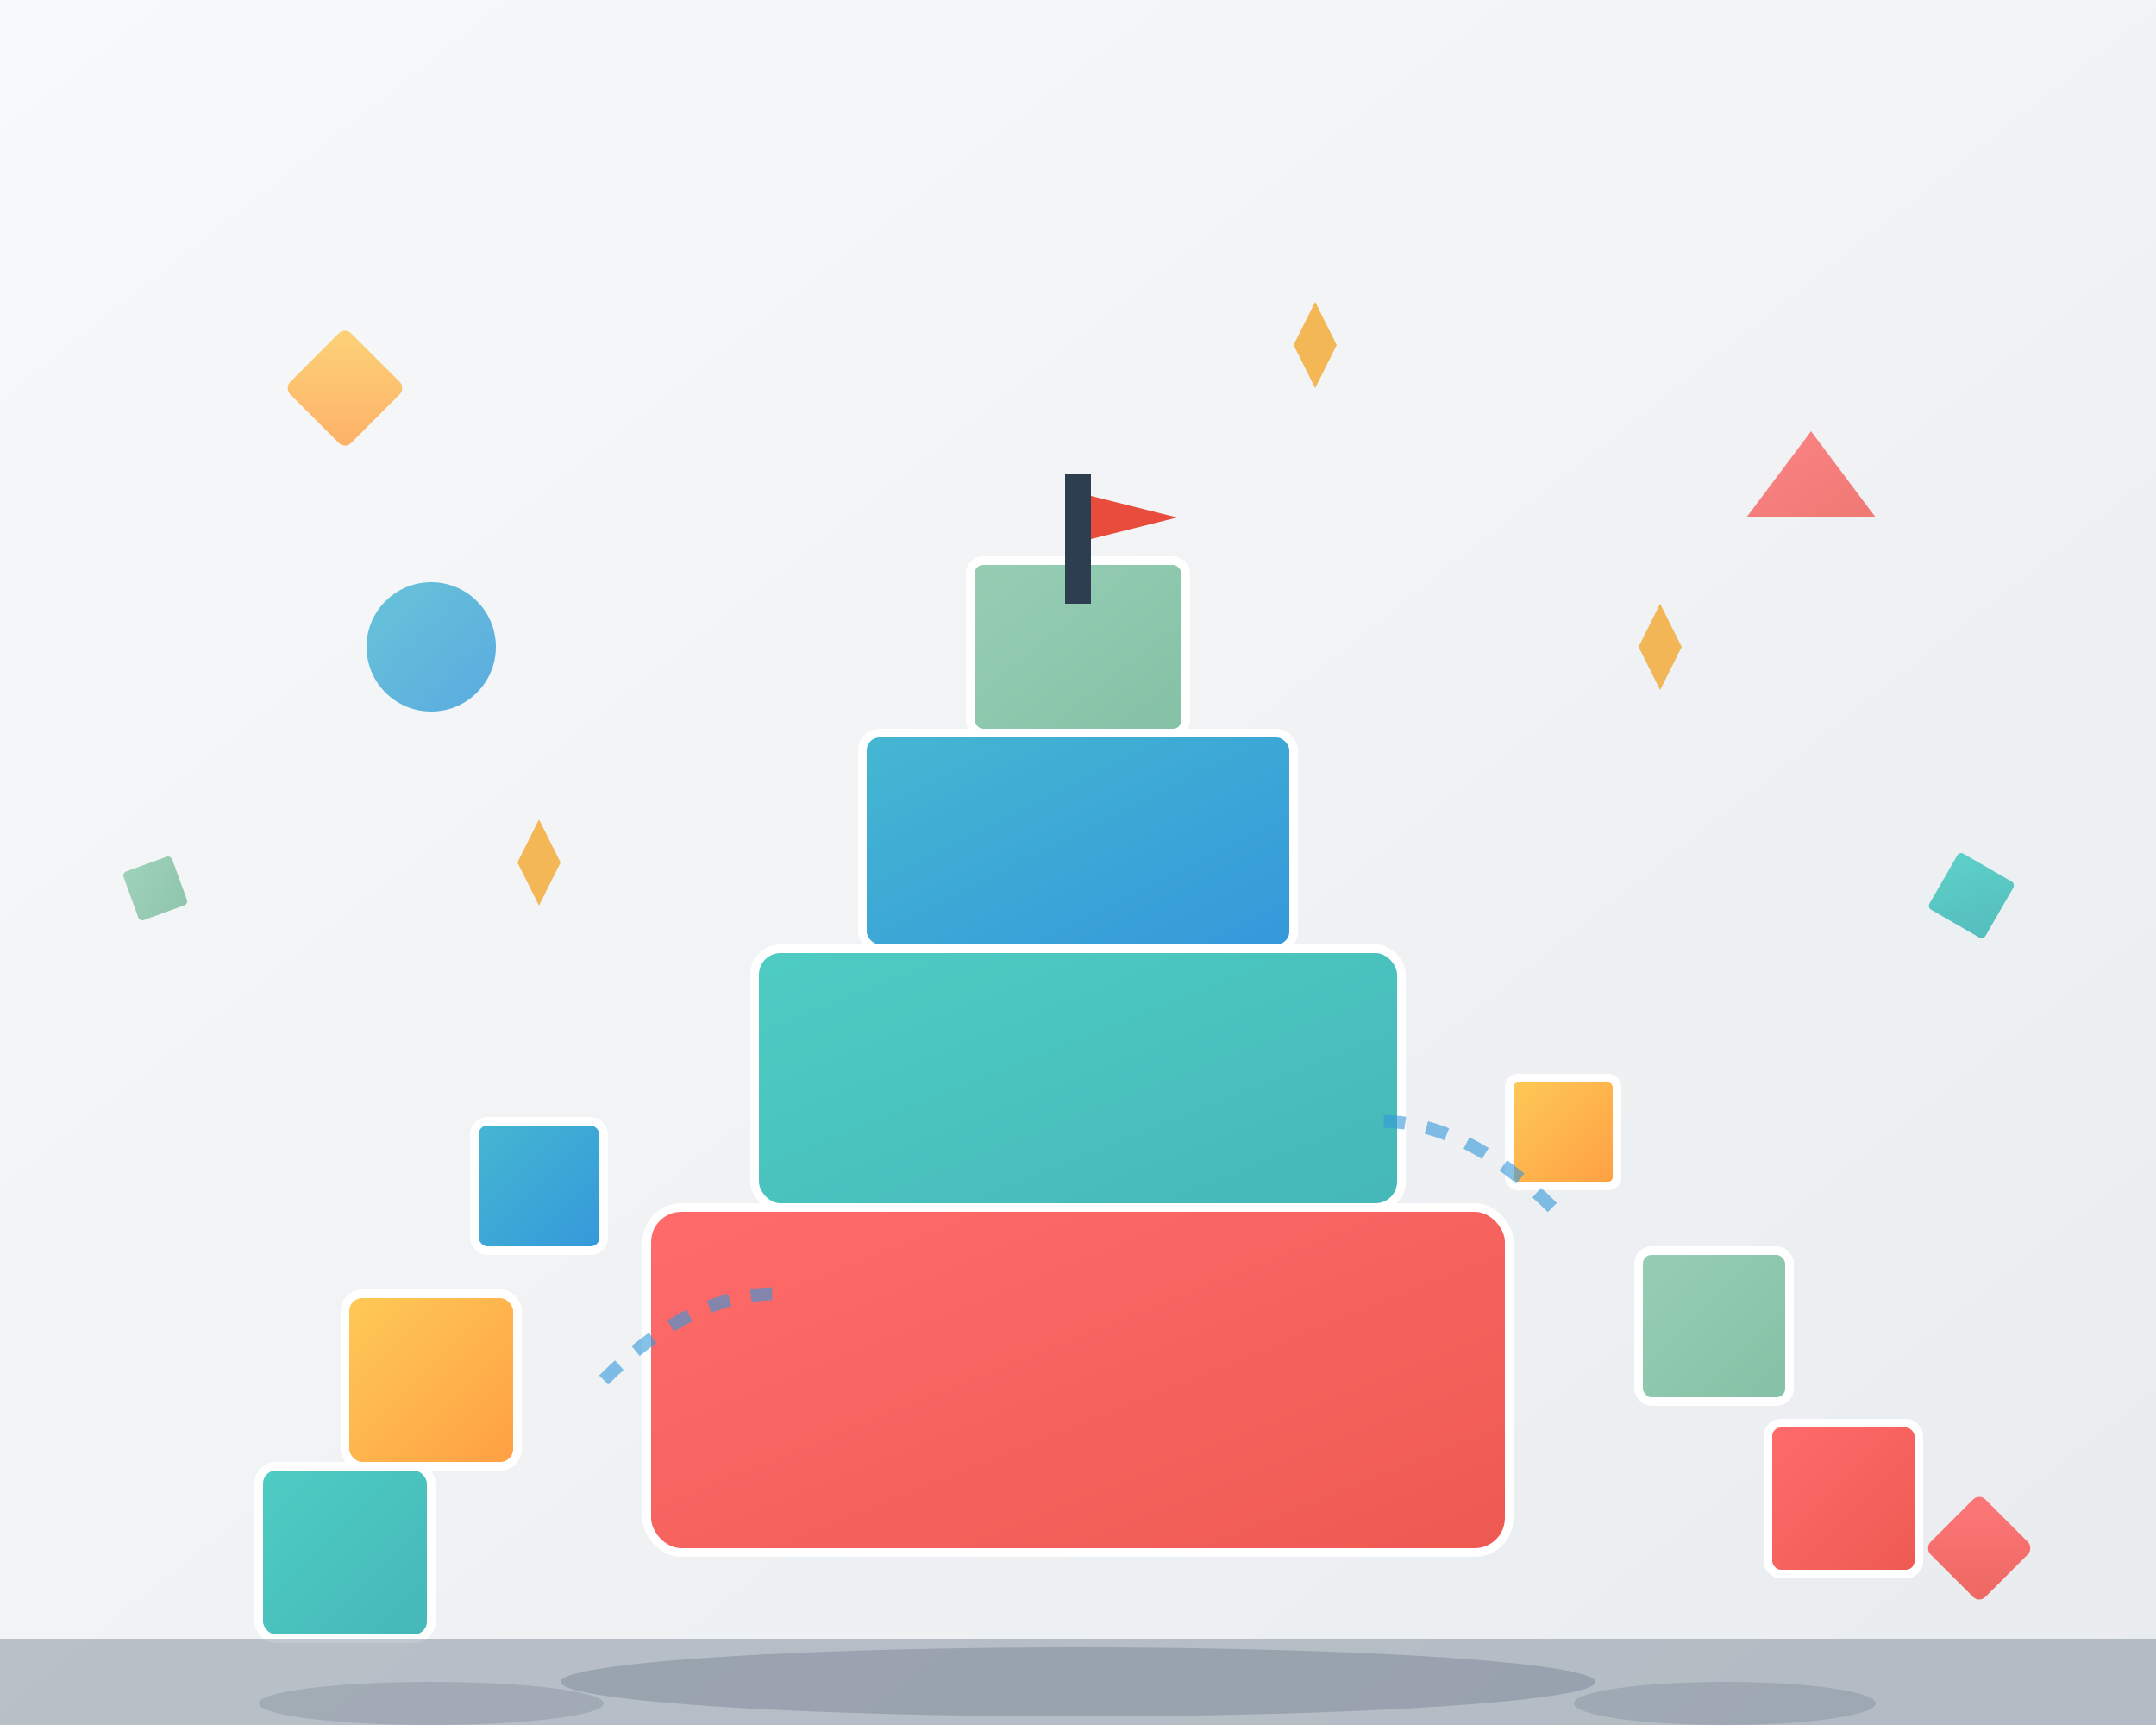 <svg width="500" height="400" viewBox="0 0 500 400" fill="none" xmlns="http://www.w3.org/2000/svg">
    <rect x="0" y="0" width="500" height="400" fill="#333333" stroke="none"/>
    <!-- Background gradient -->
    <defs>
        <linearGradient id="bgGradient" x1="0%" y1="0%" x2="100%" y2="100%">
            <stop offset="0%" style="stop-color:#f8f9fa"/>
            <stop offset="100%" style="stop-color:#e9ecef"/>
        </linearGradient>
        <linearGradient id="blockGradient1" x1="0%" y1="0%" x2="100%" y2="100%">
            <stop offset="0%" style="stop-color:#FF6B6B"/>
            <stop offset="100%" style="stop-color:#EE5A52"/>
        </linearGradient>
        <linearGradient id="blockGradient2" x1="0%" y1="0%" x2="100%" y2="100%">
            <stop offset="0%" style="stop-color:#4ECDC4"/>
            <stop offset="100%" style="stop-color:#45B7B8"/>
        </linearGradient>
        <linearGradient id="blockGradient3" x1="0%" y1="0%" x2="100%" y2="100%">
            <stop offset="0%" style="stop-color:#45B7D1"/>
            <stop offset="100%" style="stop-color:#3498DB"/>
        </linearGradient>
        <linearGradient id="blockGradient4" x1="0%" y1="0%" x2="100%" y2="100%">
            <stop offset="0%" style="stop-color:#96CEB4"/>
            <stop offset="100%" style="stop-color:#85C1A6"/>
        </linearGradient>
        <linearGradient id="blockGradient5" x1="0%" y1="0%" x2="100%" y2="100%">
            <stop offset="0%" style="stop-color:#FECA57"/>
            <stop offset="100%" style="stop-color:#FF9F43"/>
        </linearGradient>
    </defs>
    
    <!-- Background -->
    <rect width="500" height="400" fill="url(#bgGradient)"/>
    
    <!-- Main construction - castle/tower -->
    <!-- Base blocks -->
    <rect x="150" y="280" width="200" height="80" fill="url(#blockGradient1)" rx="8" stroke="white" stroke-width="2"/>
    
    <!-- Second level -->
    <rect x="175" y="220" width="150" height="60" fill="url(#blockGradient2)" rx="6" stroke="white" stroke-width="2"/>
    
    <!-- Third level -->
    <rect x="200" y="170" width="100" height="50" fill="url(#blockGradient3)" rx="4" stroke="white" stroke-width="2"/>
    
    <!-- Top level -->
    <rect x="225" y="130" width="50" height="40" fill="url(#blockGradient4)" rx="3" stroke="white" stroke-width="2"/>
    
    <!-- Flag pole -->
    <rect x="247" y="110" width="6" height="30" fill="#2c3e50"/>
    
    <!-- Flag -->
    <polygon points="253,115 253,125 273,120" fill="#e74c3c"/>
    
    <!-- Side decorative blocks -->
    <!-- Left side -->
    <rect x="80" y="300" width="40" height="40" fill="url(#blockGradient5)" rx="4" stroke="white" stroke-width="2"/>
    <rect x="60" y="340" width="40" height="40" fill="url(#blockGradient2)" rx="4" stroke="white" stroke-width="2"/>
    <rect x="110" y="260" width="30" height="30" fill="url(#blockGradient3)" rx="3" stroke="white" stroke-width="2"/>
    
    <!-- Right side -->
    <rect x="380" y="290" width="35" height="35" fill="url(#blockGradient4)" rx="3" stroke="white" stroke-width="2"/>
    <rect x="410" y="330" width="35" height="35" fill="url(#blockGradient1)" rx="3" stroke="white" stroke-width="2"/>
    <rect x="350" y="250" width="25" height="25" fill="url(#blockGradient5)" rx="2" stroke="white" stroke-width="2"/>
    
    <!-- Floating elements for creativity -->
    <circle cx="100" cy="150" r="15" fill="url(#blockGradient3)" opacity="0.8"/>
    <polygon points="420,100 435,120 405,120" fill="url(#blockGradient1)" opacity="0.8"/>
    <rect x="70" y="80" width="20" height="20" fill="url(#blockGradient5)" rx="2" opacity="0.8" transform="rotate(45 80 90)"/>
    
    <!-- Connection lines (showing building process) -->
    <path d="M 140 320 Q 160 300 180 300" stroke="#3498db" stroke-width="3" fill="none" opacity="0.6" stroke-dasharray="5,5"/>
    <path d="M 360 280 Q 340 260 320 260" stroke="#3498db" stroke-width="3" fill="none" opacity="0.6" stroke-dasharray="5,5"/>
    
    <!-- Sparkle effects -->
    <g opacity="0.7">
        <path d="M 120 200 L 125 210 L 130 200 L 125 190 Z" fill="#f39c12"/>
        <path d="M 380 150 L 385 160 L 390 150 L 385 140 Z" fill="#f39c12"/>
        <path d="M 300 80 L 305 90 L 310 80 L 305 70 Z" fill="#f39c12"/>
    </g>
    
    <!-- Small blocks scattered for creative effect -->
    <rect x="450" y="200" width="15" height="15" fill="url(#blockGradient2)" rx="1" opacity="0.9" transform="rotate(30 457 207)"/>
    <rect x="30" y="200" width="12" height="12" fill="url(#blockGradient4)" rx="1" opacity="0.9" transform="rotate(-20 36 206)"/>
    <rect x="450" y="350" width="18" height="18" fill="url(#blockGradient1)" rx="2" opacity="0.9" transform="rotate(45 459 359)"/>
    
    <!-- Ground line -->
    <rect x="0" y="380" width="500" height="20" fill="#34495e" opacity="0.3"/>
    
    <!-- Shadow effects -->
    <ellipse cx="250" cy="390" rx="120" ry="8" fill="#2c3e50" opacity="0.2"/>
    <ellipse cx="100" cy="395" rx="40" ry="5" fill="#2c3e50" opacity="0.15"/>
    <ellipse cx="400" cy="395" rx="35" ry="5" fill="#2c3e50" opacity="0.15"/>
</svg>

